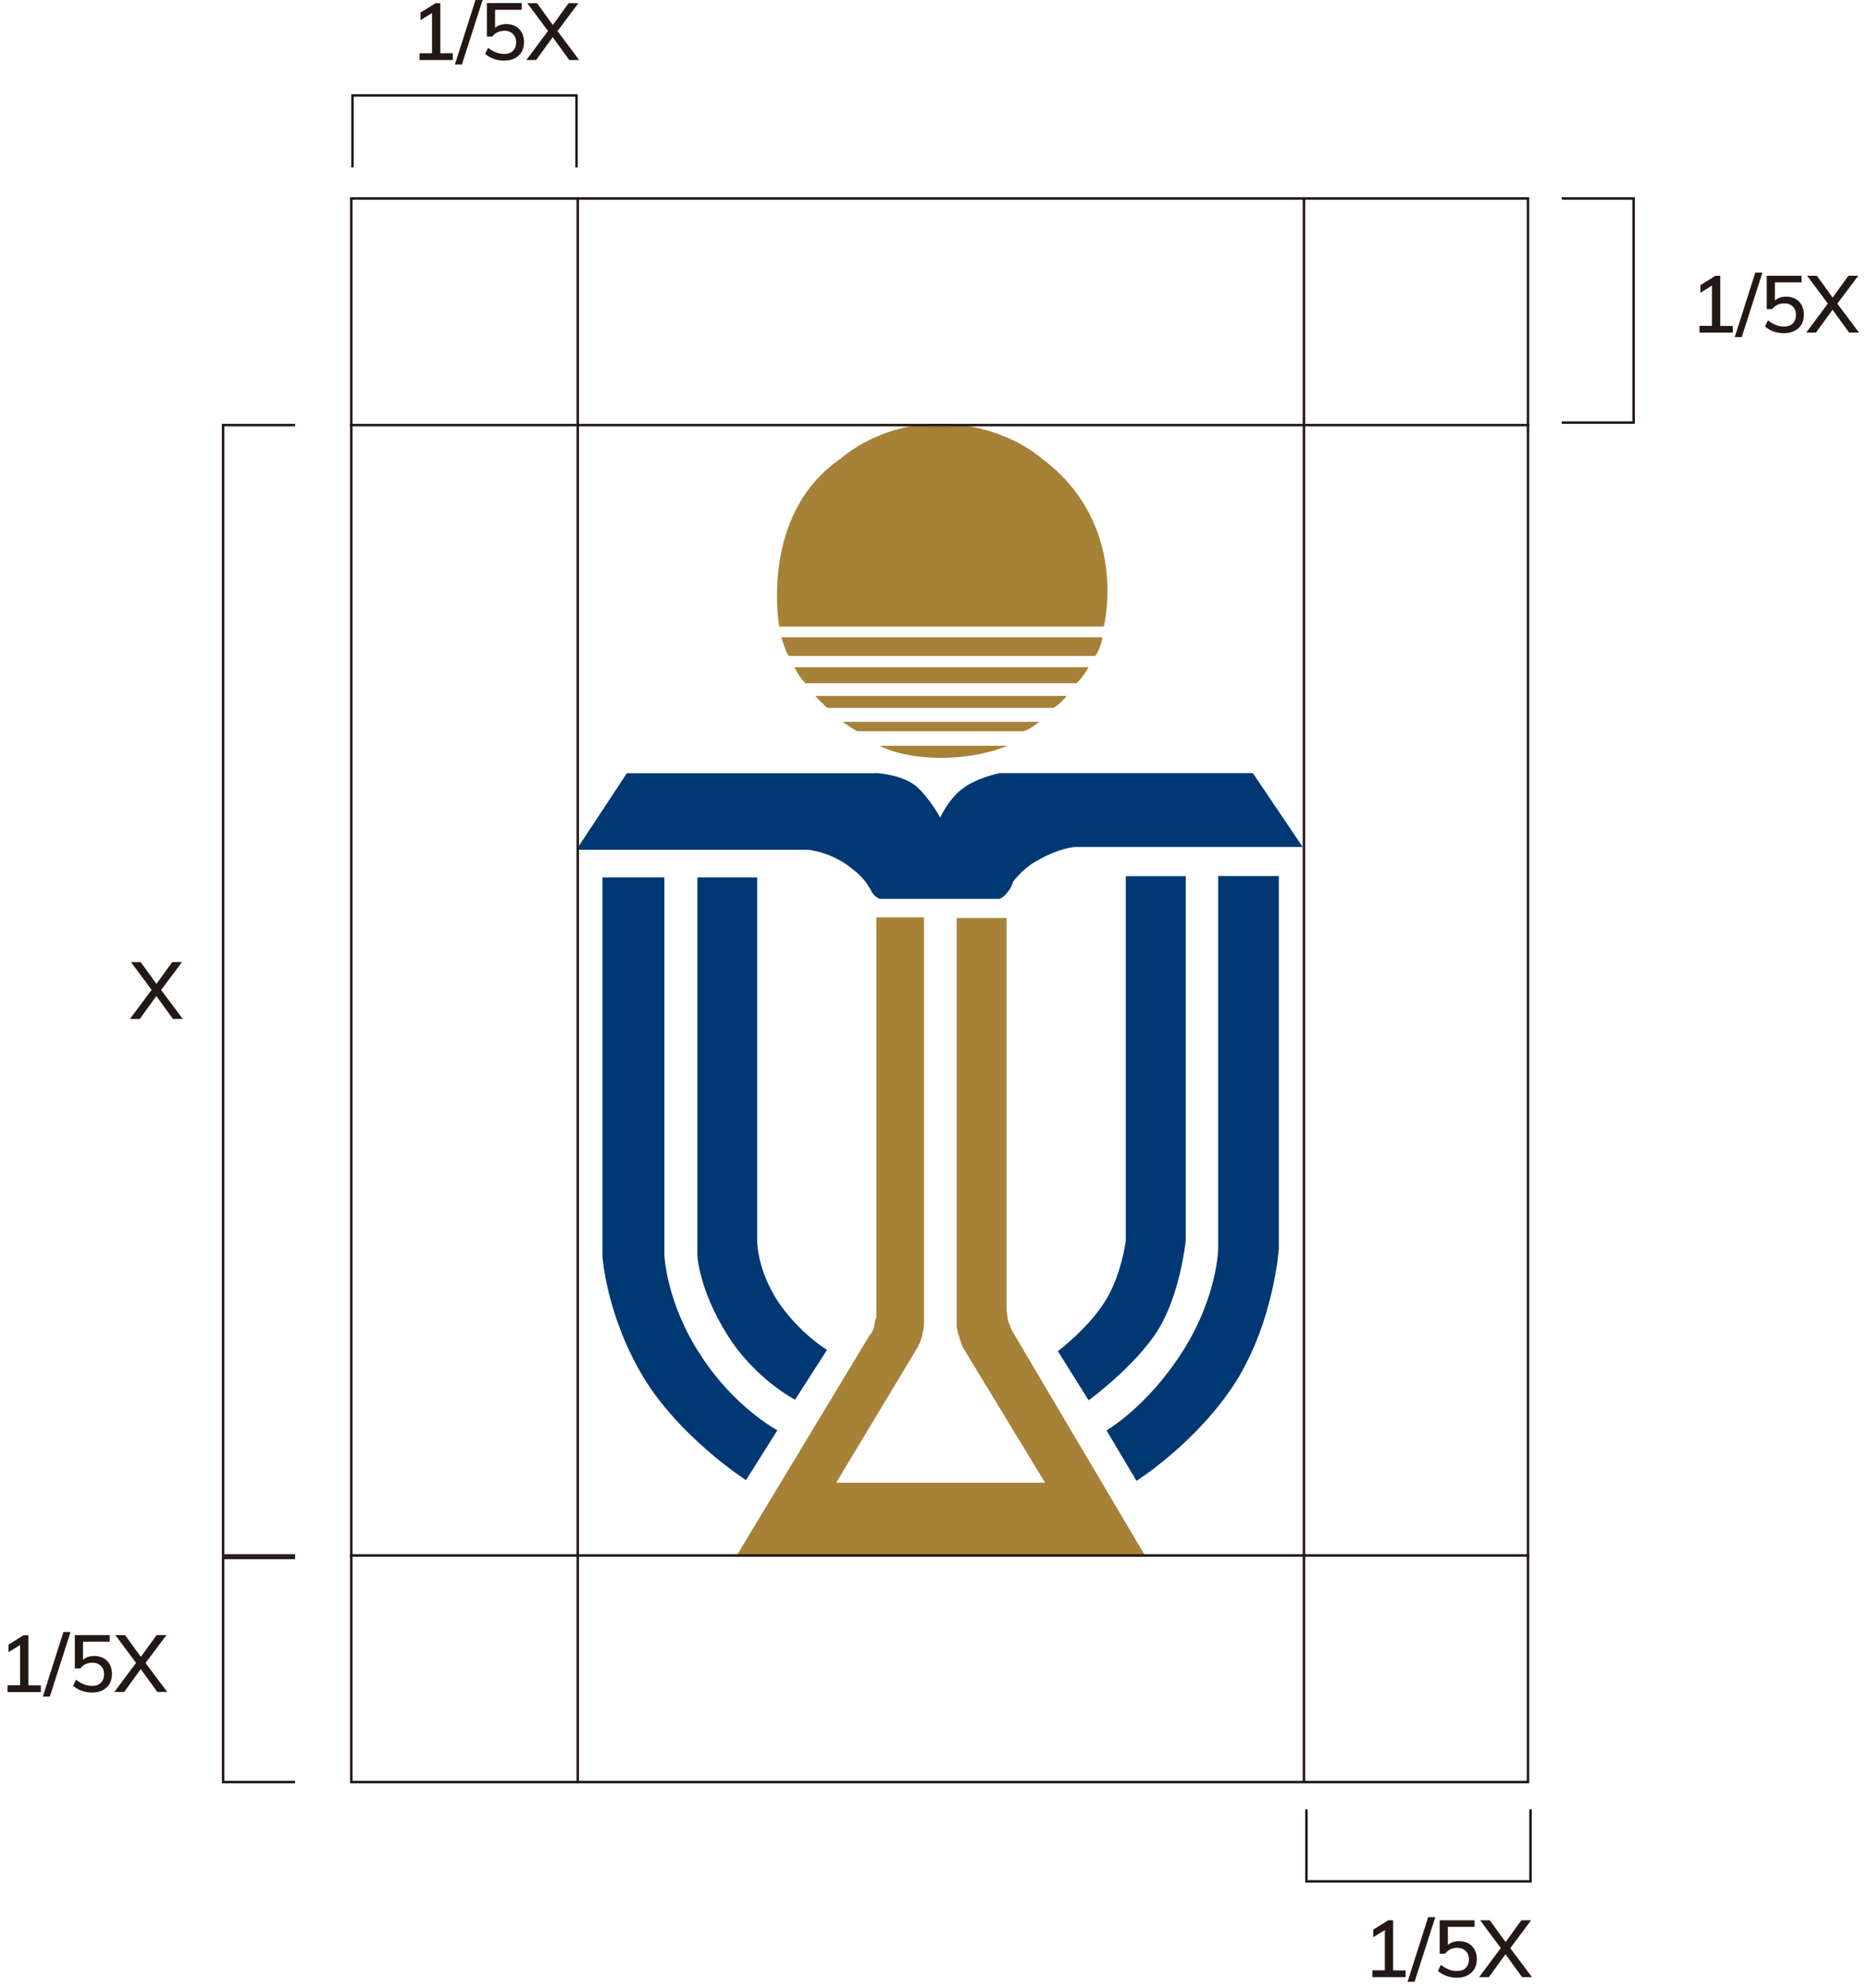 <svg width="187" height="199" viewBox="0 0 187 199" fill="none" xmlns="http://www.w3.org/2000/svg">
<path d="M109.641 65.65C110.181 64.98 110.361 63.78 110.361 63.78H78.211C78.211 63.78 78.611 65.11 78.941 65.65H109.631H109.641Z" fill="#A68238"/>
<path d="M107.769 68.38C108.369 67.85 108.979 66.78 108.979 66.78H79.539C79.539 66.78 79.869 67.58 80.609 68.38H107.769V68.38Z" fill="#A68238"/>
<path d="M105.449 70.85C106.179 70.45 106.779 69.65 106.779 69.65H81.619C81.619 69.65 82.219 70.32 82.809 70.85H105.459H105.449Z" fill="#A68238"/>
<path d="M102.51 73.18C103.24 72.91 104.04 72.24 104.04 72.24H84.41C84.41 72.24 84.41 72.38 85.8 73.18H102.51V73.18Z" fill="#A68238"/>
<path d="M88.061 74.64C88.061 74.64 90.131 75.85 94.191 75.85C98.251 75.85 100.841 74.64 100.841 74.64H88.061Z" fill="#A68238"/>
<path d="M87.729 77.37C87.729 77.37 90.199 77.5 91.649 78.63C93.049 79.83 94.119 81.83 94.119 81.83C94.119 81.83 94.989 79.91 96.389 78.91C97.779 77.84 100.049 77.38 100.049 77.38H125.419L130.409 84.77H107.629C107.629 84.77 106.039 84.83 103.639 86.24C102.369 86.96 101.429 88.23 101.429 88.23C101.429 88.23 101.239 88.83 100.969 89.16C100.699 89.5 100.499 89.77 100.179 89.9C99.839 90.04 99.909 89.96 99.909 89.96H88.059C88.059 89.96 87.579 89.77 87.329 89.36C87.059 88.96 87.259 89.1 86.989 88.78C86.789 88.45 86.319 87.57 84.519 86.38C82.659 85.17 80.859 85.05 80.859 85.05H57.699L62.749 77.39H87.719L87.729 77.37Z" fill="#003873"/>
<path d="M69.811 87.82V125.63C69.811 125.63 69.941 128.97 72.741 133.49C75.541 138.02 79.591 140.09 79.591 140.09L82.791 135.1C82.791 135.1 80.001 133.43 77.861 130.23C75.801 127.04 75.801 124.3 75.801 124.3V87.82H69.801H69.811Z" fill="#003873"/>
<path d="M112.7 87.69V124.17C112.7 124.17 112.24 127.84 110.5 130.43C108.77 133.09 105.9 135.23 105.9 135.23L108.98 140.15C108.98 140.15 113.63 136.76 115.89 133.16C118.16 129.57 118.7 124.17 118.7 124.17V87.69H112.7V87.69Z" fill="#003873"/>
<path d="M60.31 87.82V125.77C60.31 125.77 60.7 131.63 64.361 137.76C68.04 143.88 74.68 148.14 74.68 148.14L77.82 143.15C77.82 143.15 73.55 140.89 70.171 135.68C66.691 130.42 66.51 125.63 66.51 125.63V87.82H60.321H60.31Z" fill="#003873"/>
<path d="M87.73 91.81V131.89C87.73 131.89 87.58 132.03 87.53 132.62C87.46 133.23 87.06 133.63 87.06 133.63L73.68 155.8H114.69L101.3 133.16L100.9 132.15L100.76 131.09V91.88H95.77V132.57C95.77 132.57 95.77 133.15 95.97 133.63C96.09 134.1 96.37 134.82 96.37 134.82L104.62 148.4H83.71L91.83 134.89C91.83 134.89 92.1 134.43 92.3 133.76C92.44 133.16 92.5 132.57 92.5 132.57V91.81H87.71H87.73Z" fill="#A68238"/>
<path d="M121.95 87.69V124.98C121.95 124.98 121.89 129.77 118.36 135.3C114.83 140.83 110.77 143.16 110.77 143.16L113.77 148.21C113.77 148.21 119.89 144.35 123.76 138.22C127.56 132.09 128.02 124.97 128.02 124.97V87.68H121.95V87.69Z" fill="#003873"/>
<path d="M78.01 62.72C78.01 62.72 75.95 51.48 84.2 45.87C84.2 45.87 87.93 42.41 93.98 42.41C100.45 42.41 104.17 45.8 104.17 45.8C113.16 52.38 110.5 62.71 110.5 62.71H78.01V62.72Z" fill="#A68238"/>
<path d="M29.541 155.8H22.211V42.42H29.541V42.67H22.461V155.55H29.541V155.8Z" fill="#231815"/>
<path d="M29.541 178.48H22.211V155.8H29.541V156.05H22.461V178.23H29.541V178.48Z" fill="#231815"/>
<path d="M57.84 16.75H57.59V9.68H35.41V16.75H35.16V9.43H57.84V16.75Z" fill="#231815"/>
<path d="M153.34 188.42H130.66V181.09H130.91V188.17H153.09V181.09H153.34V188.42Z" fill="#231815"/>
<path d="M163.66 42.42H156.34V42.17H163.41V19.99H156.34V19.74H163.66V42.42Z" fill="#231815"/>
<path d="M18.29 101.98H17.31L15.65 99.69L13.99 101.98H13.01L15.18 99.07L13.11 96.29H14.08L15.66 98.47L17.24 96.29H18.22L16.13 99.08L18.3 101.98H18.29Z" fill="#231815"/>
<path d="M4.09 168.67V169.35H0.76V168.67H2.01V164.64L0.85 165.36V164.6L2.36 163.66H2.84V168.68H4.09V168.67Z" fill="#231815"/>
<path d="M4.289 169.8L6.349 163.34H7.059L4.989 169.8H4.289V169.8Z" fill="#231815"/>
<path d="M10.37 165.959C10.64 166.109 10.85 166.329 10.99 166.599C11.14 166.879 11.21 167.189 11.21 167.549C11.21 167.909 11.13 168.239 10.97 168.519C10.81 168.799 10.57 169.009 10.27 169.169C9.97 169.319 9.61 169.399 9.21 169.399C8.86 169.399 8.51 169.339 8.17 169.219C7.83 169.099 7.55 168.929 7.32 168.719L7.61 168.109C8.14 168.529 8.67 168.729 9.22 168.729C9.6 168.729 9.89 168.629 10.1 168.419C10.31 168.209 10.42 167.929 10.42 167.569C10.42 167.209 10.31 166.939 10.1 166.729C9.89 166.519 9.61 166.409 9.26 166.409C8.75 166.409 8.34 166.599 8.03 166.989H7.49V163.649H10.98V164.309H8.31V166.119C8.61 165.859 8.99 165.739 9.44 165.739C9.8 165.739 10.11 165.819 10.38 165.969L10.37 165.959Z" fill="#231815"/>
<path d="M16.729 169.339H15.749L14.089 167.049L12.429 169.339H11.449L13.619 166.429L11.549 163.649H12.519L14.099 165.829L15.679 163.649H16.659L14.569 166.439L16.739 169.339H16.729Z" fill="#231815"/>
<path d="M45.33 5.33V6.01H42V5.33H43.25V1.3L42.09 2.02V1.26L43.6 0.32H44.08V5.33H45.33Z" fill="#231815"/>
<path d="M45.539 6.46L47.599 0H48.309L46.239 6.46H45.539Z" fill="#231815"/>
<path d="M51.62 2.63C51.89 2.78 52.1 3 52.24 3.27C52.39 3.55 52.46 3.86 52.46 4.22C52.46 4.58 52.38 4.91 52.22 5.19C52.06 5.47 51.82 5.68 51.52 5.84C51.22 5.99 50.86 6.07 50.46 6.07C50.11 6.07 49.76 6.01 49.42 5.89C49.08 5.77 48.8 5.6 48.57 5.39L48.86 4.78C49.39 5.2 49.92 5.4 50.47 5.4C50.85 5.4 51.14 5.3 51.35 5.09C51.56 4.88 51.67 4.6 51.67 4.24C51.67 3.88 51.56 3.61 51.35 3.4C51.14 3.19 50.86 3.08 50.51 3.08C50 3.08 49.59 3.27 49.28 3.66H48.74V0.31H52.23V0.98H49.56V2.79C49.86 2.53 50.24 2.41 50.69 2.41C51.05 2.41 51.36 2.49 51.63 2.64L51.62 2.63Z" fill="#231815"/>
<path d="M57.969 6.01H56.989L55.33 3.72L53.669 6.01H52.69L54.859 3.1L52.789 0.32H53.76L55.34 2.5L56.919 0.32H57.9L55.809 3.11L57.98 6.01H57.969Z" fill="#231815"/>
<path d="M140.711 197.199V197.879H137.381V197.199H138.631V193.169L137.471 193.889V193.129L138.981 192.189H139.461V197.209H140.711V197.199Z" fill="#231815"/>
<path d="M140.91 198.34L142.97 191.88H143.68L141.61 198.34H140.91V198.34Z" fill="#231815"/>
<path d="M147.001 194.499C147.271 194.649 147.481 194.869 147.621 195.139C147.771 195.419 147.841 195.729 147.841 196.089C147.841 196.449 147.761 196.779 147.601 197.059C147.441 197.339 147.201 197.549 146.901 197.709C146.601 197.859 146.241 197.939 145.841 197.939C145.491 197.939 145.141 197.879 144.801 197.759C144.461 197.639 144.181 197.469 143.951 197.259L144.241 196.649C144.771 197.069 145.301 197.269 145.851 197.269C146.231 197.269 146.521 197.169 146.731 196.959C146.941 196.749 147.051 196.469 147.051 196.109C147.051 195.749 146.941 195.479 146.731 195.269C146.521 195.059 146.241 194.949 145.891 194.949C145.381 194.949 144.971 195.139 144.661 195.529H144.121V192.189H147.611V192.849H144.941V194.659C145.241 194.399 145.621 194.279 146.071 194.279C146.431 194.279 146.741 194.359 147.011 194.509L147.001 194.499Z" fill="#231815"/>
<path d="M153.35 197.879H152.37L150.71 195.589L149.05 197.879H148.07L150.24 194.969L148.17 192.189H149.14L150.72 194.369L152.3 192.189H153.28L151.19 194.979L153.36 197.879H153.35Z" fill="#231815"/>
<path d="M173.461 32.611V33.291H170.131V32.611H171.381V28.581L170.221 29.301V28.541L171.731 27.601H172.211V32.621H173.461V32.611Z" fill="#231815"/>
<path d="M173.66 33.74L175.72 27.28H176.43L174.36 33.74H173.66V33.74Z" fill="#231815"/>
<path d="M179.741 29.911C180.011 30.061 180.221 30.281 180.361 30.551C180.511 30.831 180.581 31.141 180.581 31.501C180.581 31.861 180.501 32.191 180.341 32.471C180.181 32.751 179.941 32.961 179.641 33.121C179.341 33.271 178.981 33.351 178.581 33.351C178.231 33.351 177.881 33.291 177.541 33.171C177.201 33.051 176.921 32.881 176.691 32.671L176.981 32.061C177.511 32.481 178.041 32.681 178.591 32.681C178.971 32.681 179.261 32.581 179.471 32.371C179.681 32.161 179.791 31.881 179.791 31.521C179.791 31.161 179.691 30.891 179.471 30.681C179.261 30.471 178.981 30.361 178.631 30.361C178.121 30.361 177.711 30.551 177.401 30.941H176.861V27.601H180.351V28.261H177.681V30.071C177.981 29.811 178.361 29.691 178.811 29.691C179.171 29.691 179.481 29.771 179.751 29.921L179.741 29.911Z" fill="#231815"/>
<path d="M186.091 33.291H185.111L183.451 31.001L181.791 33.291H180.811L182.981 30.381L180.911 27.601H181.881L183.461 29.781L185.041 27.601H186.021L183.931 30.391L186.101 33.291H186.091Z" fill="#231815"/>
<path d="M153.089 178.48H35.039V19.74H153.089V178.48ZM35.289 178.23H152.839V19.99H35.289V178.23V178.23Z" fill="#231815"/>
<path d="M57.961 19.74H57.711V178.48H57.961V19.74Z" fill="#231815"/>
<path d="M130.66 19.74H130.41V178.48H130.66V19.74Z" fill="#231815"/>
<path d="M153.089 42.42H35.039V42.67H153.089V42.42Z" fill="#231815"/>
<path d="M153.089 155.55H35.039V155.8H153.089V155.55Z" fill="#231815"/>
</svg>

